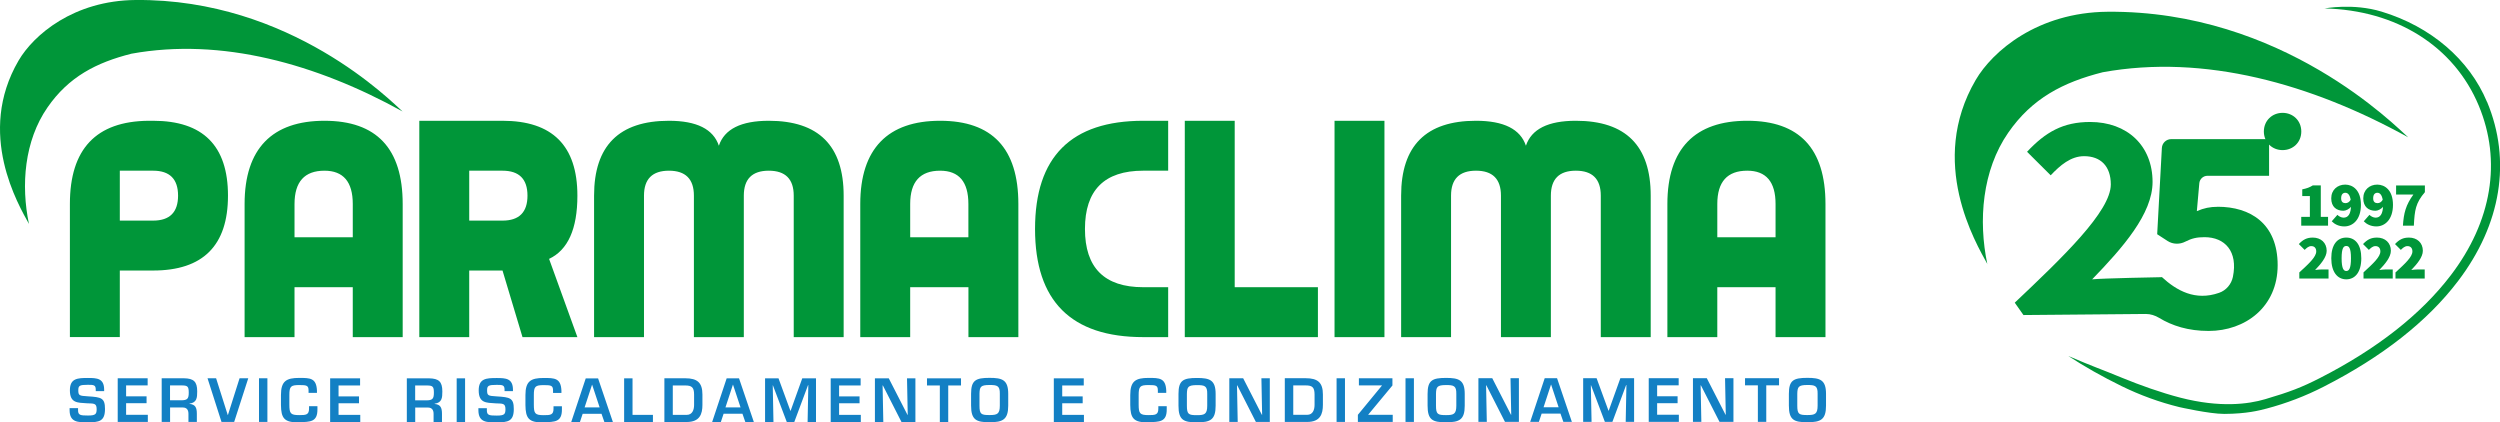 <svg xmlns="http://www.w3.org/2000/svg" id="Livello_2" viewBox="0 0 416.7 70.39"><defs><style>.cls-1{fill:#009639;}.cls-2{fill:#1380c4;}</style></defs><g id="Livello_1-2"><g><path class="cls-1" d="M304.27,56.19v-22.19c0-9.25-4.35-13.87-13.04-13.87s-13.31,4.62-13.31,13.87v22.19h8.32v-8.32h9.71v8.32h8.32Zm-8.32-16.64h-9.71v-5.55c0-3.7,1.66-5.55,4.99-5.55,3.14,0,4.72,1.85,4.72,5.55v5.55Zm-29.13,16.64h8.32v-23.58c0-8.32-4.16-12.48-12.48-12.48-4.62,0-7.4,1.39-8.32,4.16-.92-2.77-3.7-4.16-8.32-4.16-8.32,0-12.48,4.16-12.48,12.48v23.58h8.32v-23.58c0-2.77,1.39-4.16,4.16-4.16s4.16,1.39,4.16,4.16v23.58h8.32v-23.58c0-2.77,1.39-4.16,4.16-4.16s4.16,1.39,4.16,4.16v23.58Zm-44.38,0h8.32V20.13h-8.32V56.19Zm-2.77,0v-8.32h-13.87V20.13h-8.32V56.19h22.19Zm-38.83-18.03c0-6.47,3.24-9.71,9.71-9.71h4.16v-8.32h-4.16c-12.02,0-18.03,6.01-18.03,18.03s6.01,18.03,18.03,18.03h4.16v-8.32h-4.16c-6.47,0-9.71-3.24-9.71-9.71m-19.42,18.03h8.32v-22.19c0-9.25-4.35-13.87-13.04-13.87s-13.31,4.62-13.31,13.87v22.19h8.32v-8.32h9.71v8.32Zm0-16.64h-9.71v-5.55c0-3.7,1.66-5.55,4.99-5.55,3.14,0,4.71,1.85,4.71,5.55v5.55Zm-29.12,16.64h8.32v-23.58c0-8.32-4.16-12.48-12.48-12.48-4.62,0-7.4,1.39-8.32,4.16-.92-2.77-3.7-4.16-8.32-4.16-8.32,0-12.48,4.16-12.48,12.48v23.58h8.32v-23.58c0-2.77,1.39-4.16,4.16-4.16s4.16,1.39,4.16,4.16v23.58h8.32v-23.58c0-2.77,1.39-4.16,4.16-4.16s4.16,1.39,4.16,4.16v23.58Zm-36.06,0l-4.72-13.04c3.14-1.48,4.72-4.99,4.72-10.54,0-8.32-4.16-12.48-12.48-12.48h-13.87V56.19h8.32v-11.1h5.55l3.33,11.1h9.15Zm-8.32-23.58c0,2.77-1.39,4.16-4.16,4.16h-5.55v-8.32h5.55c2.77,0,4.16,1.39,4.16,4.16m-29.12,23.58h8.32v-22.19c0-9.25-4.35-13.87-13.04-13.87s-13.31,4.62-13.31,13.87v22.19h8.32v-8.32h9.71v8.32Zm0-16.64h-9.71v-5.55c0-3.7,1.67-5.55,4.99-5.55,3.14,0,4.72,1.85,4.72,5.55v5.55Zm-20.8-6.94c0-8.32-4.16-12.48-12.48-12.48h-.78c-8.72,.08-13.09,4.7-13.09,13.86v22.19h8.32v-11.09h5.55c8.32,0,12.48-4.16,12.48-12.48m-8.32,0c0,2.77-1.39,4.16-4.16,4.16h-5.55v-8.32h5.55c2.77,0,4.16,1.39,4.16,4.16"></path><path class="cls-2" d="M11.6,68.01v.34c0,2.09,1.44,2.04,3.05,2.04,1.88,0,2.85-.17,2.85-2.22,0-1.85-.61-1.97-2.85-2.11-1.42-.09-1.6-.12-1.6-1.01,0-.78,.22-.91,1.61-.91,.98,0,1.3,.03,1.3,.82v.23h1.4v-.23c0-1.91-1.21-1.96-2.7-1.96-1.75,0-3.01,.06-3.01,2.06,0,2.12,1.24,2.06,2.82,2.16,1.09,.06,1.64-.08,1.64,.96,0,.85-.18,1.08-1.45,1.08s-1.65-.06-1.65-.89v-.34h-1.4Zm9.42-3.77h3.59v-1.19h-4.99v7.28h5.02v-1.19h-3.62v-1.93h3.41v-1.15h-3.41v-1.82Zm9.47,3.68c.67,.01,.92,.44,.92,1.05v1.36h1.4v-1.36c0-1.03-.24-1.56-1.23-1.65v-.04c1.23-.18,1.29-.97,1.29-2.05,0-1.65-.61-2.15-2.2-2.18h-3.72v7.28h1.4v-2.41h2.15Zm-2.15-1.19v-2.49h1.94c1,0,1.18,.18,1.18,1.21s-.25,1.27-1.28,1.27h-1.85Zm11.59-3.68l-1.94,6.12h-.03l-1.94-6.12h-1.43l2.33,7.28h2.11l2.35-7.28h-1.45Zm4.64,0h-1.4v7.28h1.4v-7.28Zm8.26,2.44v-.4c-.1-2.09-1.14-2.1-2.95-2.1-2.15,0-3.05,.52-3.05,2.85v1.67c.03,2.13,.49,2.97,3.05,2.87,1.81-.08,3.06,0,3.03-2.19v-.48h-1.4v.4c0,1.04-.51,1.08-1.63,1.08-1.47,0-1.64-.28-1.65-1.74v-1.61c0-1.43,.24-1.66,1.65-1.66,1.22,0,1.55,.06,1.55,.9v.4h1.4Zm3.6-1.24h3.59v-1.19h-4.99v7.28h5.02v-1.19h-3.62v-1.93h3.41v-1.15h-3.41v-1.82Zm14.92,3.68c.67,.01,.92,.44,.92,1.05v1.36h1.4v-1.36c0-1.03-.24-1.56-1.23-1.65v-.04c1.23-.18,1.29-.97,1.29-2.05,0-1.65-.61-2.15-2.2-2.18h-3.72v7.28h1.4v-2.41h2.15Zm-2.15-1.19v-2.49h1.94c1,0,1.18,.18,1.18,1.21s-.25,1.27-1.28,1.27h-1.85Zm8.32-3.68h-1.4v7.28h1.4v-7.28Zm2.22,4.96v.34c0,2.09,1.44,2.04,3.05,2.04,1.87,0,2.85-.17,2.85-2.22,0-1.85-.61-1.97-2.85-2.11-1.42-.09-1.6-.12-1.6-1.01,0-.78,.22-.91,1.61-.91,.98,0,1.3,.03,1.3,.82v.23h1.4v-.23c0-1.91-1.21-1.96-2.7-1.96-1.75,0-3.01,.06-3.01,2.06,0,2.12,1.24,2.06,2.82,2.16,1.09,.06,1.64-.08,1.64,.96,0,.85-.17,1.08-1.45,1.08s-1.65-.06-1.65-.89v-.34h-1.4Zm13.84-2.52v-.4c-.1-2.09-1.14-2.1-2.95-2.1-2.15,0-3.05,.52-3.05,2.85v1.67c.03,2.13,.49,2.97,3.05,2.87,1.81-.08,3.06,0,3.03-2.19v-.48h-1.4v.4c0,1.04-.5,1.08-1.63,1.08-1.47,0-1.64-.28-1.65-1.74v-1.61c0-1.43,.24-1.66,1.65-1.66,1.22,0,1.55,.06,1.55,.9v.4h1.4Zm6.68,3.47l.48,1.38h1.42l-2.47-7.28h-2.06l-2.42,7.28h1.45l.46-1.38h3.15Zm-.31-1.06h-2.51l1.24-3.78h.02l1.25,3.78Zm5.48-4.85h-1.4v7.28h4.8v-1.19h-3.4v-6.09Zm5.31,7.28h3.71c2.2,0,2.63-1.34,2.63-2.86v-1.72c0-1.98-.85-2.71-2.86-2.71h-3.48v7.28Zm1.4-1.19v-4.9h2.08c1.07,0,1.47,.3,1.47,1.52v1.72c0,.82-.29,1.66-1.23,1.66h-2.31Zm11.61-.19l.48,1.38h1.42l-2.47-7.28h-2.06l-2.42,7.28h1.45l.46-1.38h3.15Zm-.31-1.06h-2.52l1.24-3.78h.02l1.25,3.78Zm11.24-3.7h.05l-.12,6.14h1.4v-7.28h-2.29l-1.94,5.41h-.04l-1.98-5.41h-2.24v7.28h1.4l-.12-6.11h.03l2.31,6.11h1.25l2.29-6.14Zm5.18,.05h3.59v-1.19h-4.99v7.28h5.02v-1.19h-3.62v-1.93h3.41v-1.15h-3.41v-1.82Zm11.44,4.9h-.04l-3.12-6.09h-2.31v7.28h1.4l-.12-6.09h.05l3.1,6.09h2.32v-7.28h-1.4l.12,6.09Zm6.74-4.9h2.14v-1.19h-5.67v1.19h2.14v6.09h1.4v-6.09Zm19.01,0h3.59v-1.19h-4.99v7.28h5.02v-1.19h-3.62v-1.93h3.41v-1.15h-3.41v-1.82Zm17.34,1.24v-.4c-.1-2.09-1.14-2.1-2.95-2.1-2.15,0-3.05,.52-3.05,2.85v1.67c.03,2.13,.49,2.97,3.05,2.87,1.81-.08,3.06,0,3.03-2.19v-.48h-1.4v.4c0,1.04-.51,1.08-1.63,1.08-1.47,0-1.64-.28-1.65-1.74v-1.61c0-1.43,.24-1.66,1.65-1.66,1.22,0,1.55,.06,1.55,.9v.4h1.4Zm5.12-2.49c-2.31,0-3.08,.4-3.08,2.66v1.96c0,2.39,.83,2.78,3.08,2.78s3.11-.45,3.11-2.78v-1.96c0-2.34-1.01-2.66-3.11-2.66m0,1.19c1.24,0,1.74,.1,1.71,1.47v1.96c0,1.41-.44,1.58-1.71,1.58-1.4,0-1.68-.14-1.68-1.58v-1.96c.03-1.15,.17-1.47,1.68-1.47m10.86,4.95h-.04l-3.12-6.09h-2.31v7.28h1.4l-.12-6.09h.05l3.1,6.09h2.32v-7.28h-1.4l.12,6.09Zm3.79,1.19h3.71c2.21,0,2.63-1.34,2.63-2.86v-1.72c0-1.98-.85-2.71-2.87-2.71h-3.48v7.28Zm1.4-1.19v-4.9h2.08c1.07,0,1.47,.3,1.47,1.52v1.72c0,.82-.29,1.66-1.23,1.66h-2.31Zm8.62-6.09h-1.4v7.28h1.4v-7.28Zm7.9,0h-5.58v1.19h3.83v.04l-4,4.86v1.19h5.81v-1.19h-4.08v-.03l4.03-4.86v-1.19Zm3.59,0h-1.4v7.28h1.4v-7.28Zm5.36-.06c-2.31,0-3.08,.4-3.08,2.66v1.96c0,2.39,.83,2.78,3.08,2.78s3.11-.45,3.11-2.78v-1.96c0-2.34-1.01-2.66-3.11-2.66m0,1.19c1.24,0,1.74,.1,1.71,1.47v1.96c0,1.41-.44,1.58-1.71,1.58-1.4,0-1.68-.14-1.68-1.58v-1.96c.03-1.15,.17-1.47,1.68-1.47m10.86,4.95h-.04l-3.12-6.09h-2.31v7.28h1.4l-.12-6.09h.05l3.1,6.09h2.32v-7.28h-1.4l.12,6.09Zm8.21-.19l.48,1.38h1.42l-2.47-7.28h-2.06l-2.42,7.28h1.45l.46-1.38h3.15Zm-.31-1.06h-2.51l1.24-3.78h.02l1.25,3.78Zm11.25-3.7h.05l-.12,6.14h1.4v-7.28h-2.29l-1.94,5.41h-.04l-1.98-5.41h-2.24v7.28h1.4l-.12-6.11h.03l2.31,6.11h1.25l2.29-6.14Zm5.17,.05h3.59v-1.19h-4.99v7.28h5.02v-1.19h-3.62v-1.93h3.41v-1.15h-3.41v-1.82Zm11.44,4.9h-.04l-3.12-6.09h-2.31v7.28h1.4l-.12-6.09h.05l3.1,6.09h2.32v-7.28h-1.4l.12,6.09Zm6.74-4.9h2.14v-1.19h-5.67v1.19h2.14v6.09h1.4v-6.09Zm6.86-1.25c-2.31,0-3.08,.4-3.08,2.66v1.96c0,2.39,.83,2.78,3.08,2.78s3.11-.45,3.11-2.78v-1.96c0-2.34-1.01-2.66-3.11-2.66m0,1.19c1.24,0,1.74,.1,1.71,1.47v1.96c0,1.41-.44,1.58-1.71,1.58-1.4,0-1.68-.14-1.68-1.58v-1.96c.03-1.15,.18-1.47,1.68-1.47m-133.2,1.47v1.96c0,2.33-.9,2.78-3.11,2.78s-3.08-.39-3.08-2.78v-1.96c0-2.26,.77-2.66,3.08-2.66,2.1,0,3.11,.32,3.11,2.66m-4.79,0v1.96c0,1.45,.28,1.58,1.68,1.58,1.27,0,1.71-.17,1.71-1.58v-1.96c.03-1.37-.47-1.47-1.71-1.47-1.51,0-1.65,.31-1.68,1.47"></path><path class="cls-1" d="M4.83,37.34c-1.36-6.47-.77-13.88,3.09-19.44,3.53-5.1,8.13-7.47,13.99-8.95,14.99-2.72,30.82,1.68,45.19,9.63C65.35,17.05,48.52-.23,22.6,0,12.27,.09,5.61,5.81,3.1,10.09c-7.11,12.16,0,24.09,1.73,27.24"></path><path class="cls-1" d="M331.25,44.03c-1.53-7.29-.86-15.64,3.48-21.91,3.98-5.75,9.16-8.41,15.76-10.08,16.89-3.06,34.72,1.89,50.91,10.85-1.97-1.72-20.93-21.19-50.13-20.93-11.63,.1-19.14,6.55-21.96,11.37-8.01,13.7,0,27.13,1.95,30.69"></path><path class="cls-1" d="M369.66,34.47c-1.29,0-2.3,.21-3.49,.72l.41-4.64c.06-.71,.65-1.25,1.36-1.25h10.27v-6.11h-16.31c-.83,0-1.52,.65-1.56,1.48l-.78,14.37,1.74,1.13c.89,.57,2.02,.59,2.96,.1,1.05-.54,1.9-.74,3.18-.74,3.41,0,5.61,2.36,4.74,6.62-.25,1.22-1.13,2.26-2.31,2.66-3.95,1.38-7.06-.35-9.55-2.65l-.03,.04h0s-9.96,.18-11.57,.36c5.14-5.31,10.07-10.94,10.07-16.23,0-6.05-4.22-10-10.41-10-4.49,0-7.42,1.67-10.51,4.97l3.94,3.92c1.57-1.66,3.34-3.19,5.57-3.19,2.76,0,4.45,1.67,4.45,4.71,0,4.49-8.03,12.16-16.01,19.71l1.45,2.06,20.4-.18c.79,0,1.55,.25,2.23,.66,2.14,1.3,4.83,2.17,8.23,2.17,6.12,0,11.51-4,11.51-10.96s-4.58-9.74-9.99-9.74"></path><path class="cls-1" d="M377.34,21.92c0-1.81,1.38-3.11,3.12-3.11s3.12,1.3,3.12,3.11-1.38,3.1-3.12,3.1-3.12-1.3-3.12-3.1"></path><path class="cls-1" d="M383.57,36.15h1.44v-3.47h-1.27v-1.12c.76-.15,1.25-.34,1.76-.66h1.33v5.25h1.21v1.46h-4.47v-1.46Z"></path><path class="cls-1" d="M388.65,36.89l.95-1.08c.21,.23,.64,.47,1.02,.47,.72,0,1.25-.53,1.25-2.14s-.52-2.01-.93-2.01c-.38,0-.72,.22-.72,.93,0,.64,.36,.8,.74,.8,.32,0,.65-.17,.89-.63l.08,1.14c-.32,.49-.94,.76-1.33,.76-1.14,0-2.03-.64-2.03-2.07s1.06-2.29,2.33-2.29,2.62,.93,2.62,3.37-1.33,3.6-2.77,3.6c-.95,0-1.65-.4-2.09-.85"></path><path class="cls-1" d="M393.99,36.89l.95-1.08c.21,.23,.64,.47,1.02,.47,.72,0,1.25-.53,1.25-2.14s-.52-2.01-.93-2.01c-.38,0-.72,.22-.72,.93,0,.64,.36,.8,.74,.8,.32,0,.65-.17,.89-.63l.08,1.14c-.32,.49-.94,.76-1.33,.76-1.14,0-2.03-.64-2.03-2.07s1.06-2.29,2.33-2.29,2.62,.93,2.62,3.37-1.33,3.6-2.77,3.6c-.95,0-1.65-.4-2.09-.85"></path><path class="cls-1" d="M402.26,32.43h-2.88v-1.52h4.8v1.12c-1.54,1.81-1.71,2.97-1.84,5.59h-1.82c.13-2.12,.49-3.46,1.74-5.19"></path><path class="cls-1" d="M383.26,45.4c1.59-1.46,2.81-2.58,2.81-3.49,0-.6-.34-.89-.83-.89-.44,0-.78,.32-1.1,.63l-.97-.97c.7-.74,1.33-1.08,2.33-1.08,1.35,0,2.31,.87,2.31,2.2,0,1.08-1.02,2.26-1.93,3.2,.34-.04,.83-.09,1.12-.09h1.12v1.52h-4.87v-1.04Z"></path><path class="cls-1" d="M391.86,43.05c0-1.78-.36-2.05-.78-2.05s-.78,.28-.78,2.05,.36,2.12,.78,2.12,.78-.34,.78-2.12m-3.28,0c0-2.3,1.01-3.45,2.5-3.45s2.5,1.16,2.5,3.45-1.02,3.51-2.5,3.51-2.5-1.22-2.5-3.51"></path><path class="cls-1" d="M393.95,45.4c1.59-1.46,2.81-2.58,2.81-3.49,0-.6-.34-.89-.82-.89-.45,0-.78,.32-1.1,.63l-.97-.97c.7-.74,1.33-1.08,2.33-1.08,1.35,0,2.31,.87,2.31,2.2,0,1.08-1.02,2.26-1.93,3.2,.34-.04,.83-.09,1.12-.09h1.12v1.52h-4.87v-1.04Z"></path><path class="cls-1" d="M399.29,45.4c1.59-1.46,2.81-2.58,2.81-3.49,0-.6-.34-.89-.83-.89-.44,0-.78,.32-1.1,.63l-.97-.97c.7-.74,1.33-1.08,2.33-1.08,1.35,0,2.31,.87,2.31,2.2,0,1.08-1.02,2.26-1.93,3.2,.34-.04,.83-.09,1.12-.09h1.12v1.52h-4.87v-1.04Z"></path><path class="cls-1" d="M414.53,16.98c-2.95-7.06-9.35-12.55-17.56-15.04-4.76-1.45-9.52-.53-9.52-.53,11.98,.26,21.59,6.31,25.71,16.2,3.85,9.23,2.2,19.27-4.66,28.27-4.95,6.5-12.29,12.27-21.83,17.14-3.02,1.54-4.98,2.3-9.12,3.52-2.8,.83-7.52,1.45-14.11-.25-3.25-.84-6.77-2.1-9.69-3.3-3.48-1.44-4.69-1.8-9.02-3.66h0c2.73,1.78,5.69,3.46,8.9,5.03,3.08,1.51,6.33,2.69,9.64,3.5,.05,.01,4.99,1.13,7.45,1.13h.02c3.75-.01,5.95-.6,6.89-.85l.13-.03c3.3-.87,6.52-2.1,9.58-3.67,9.74-4.97,17.26-10.88,22.35-17.57,7.22-9.48,8.94-20.09,4.86-29.88"></path></g></g></svg>